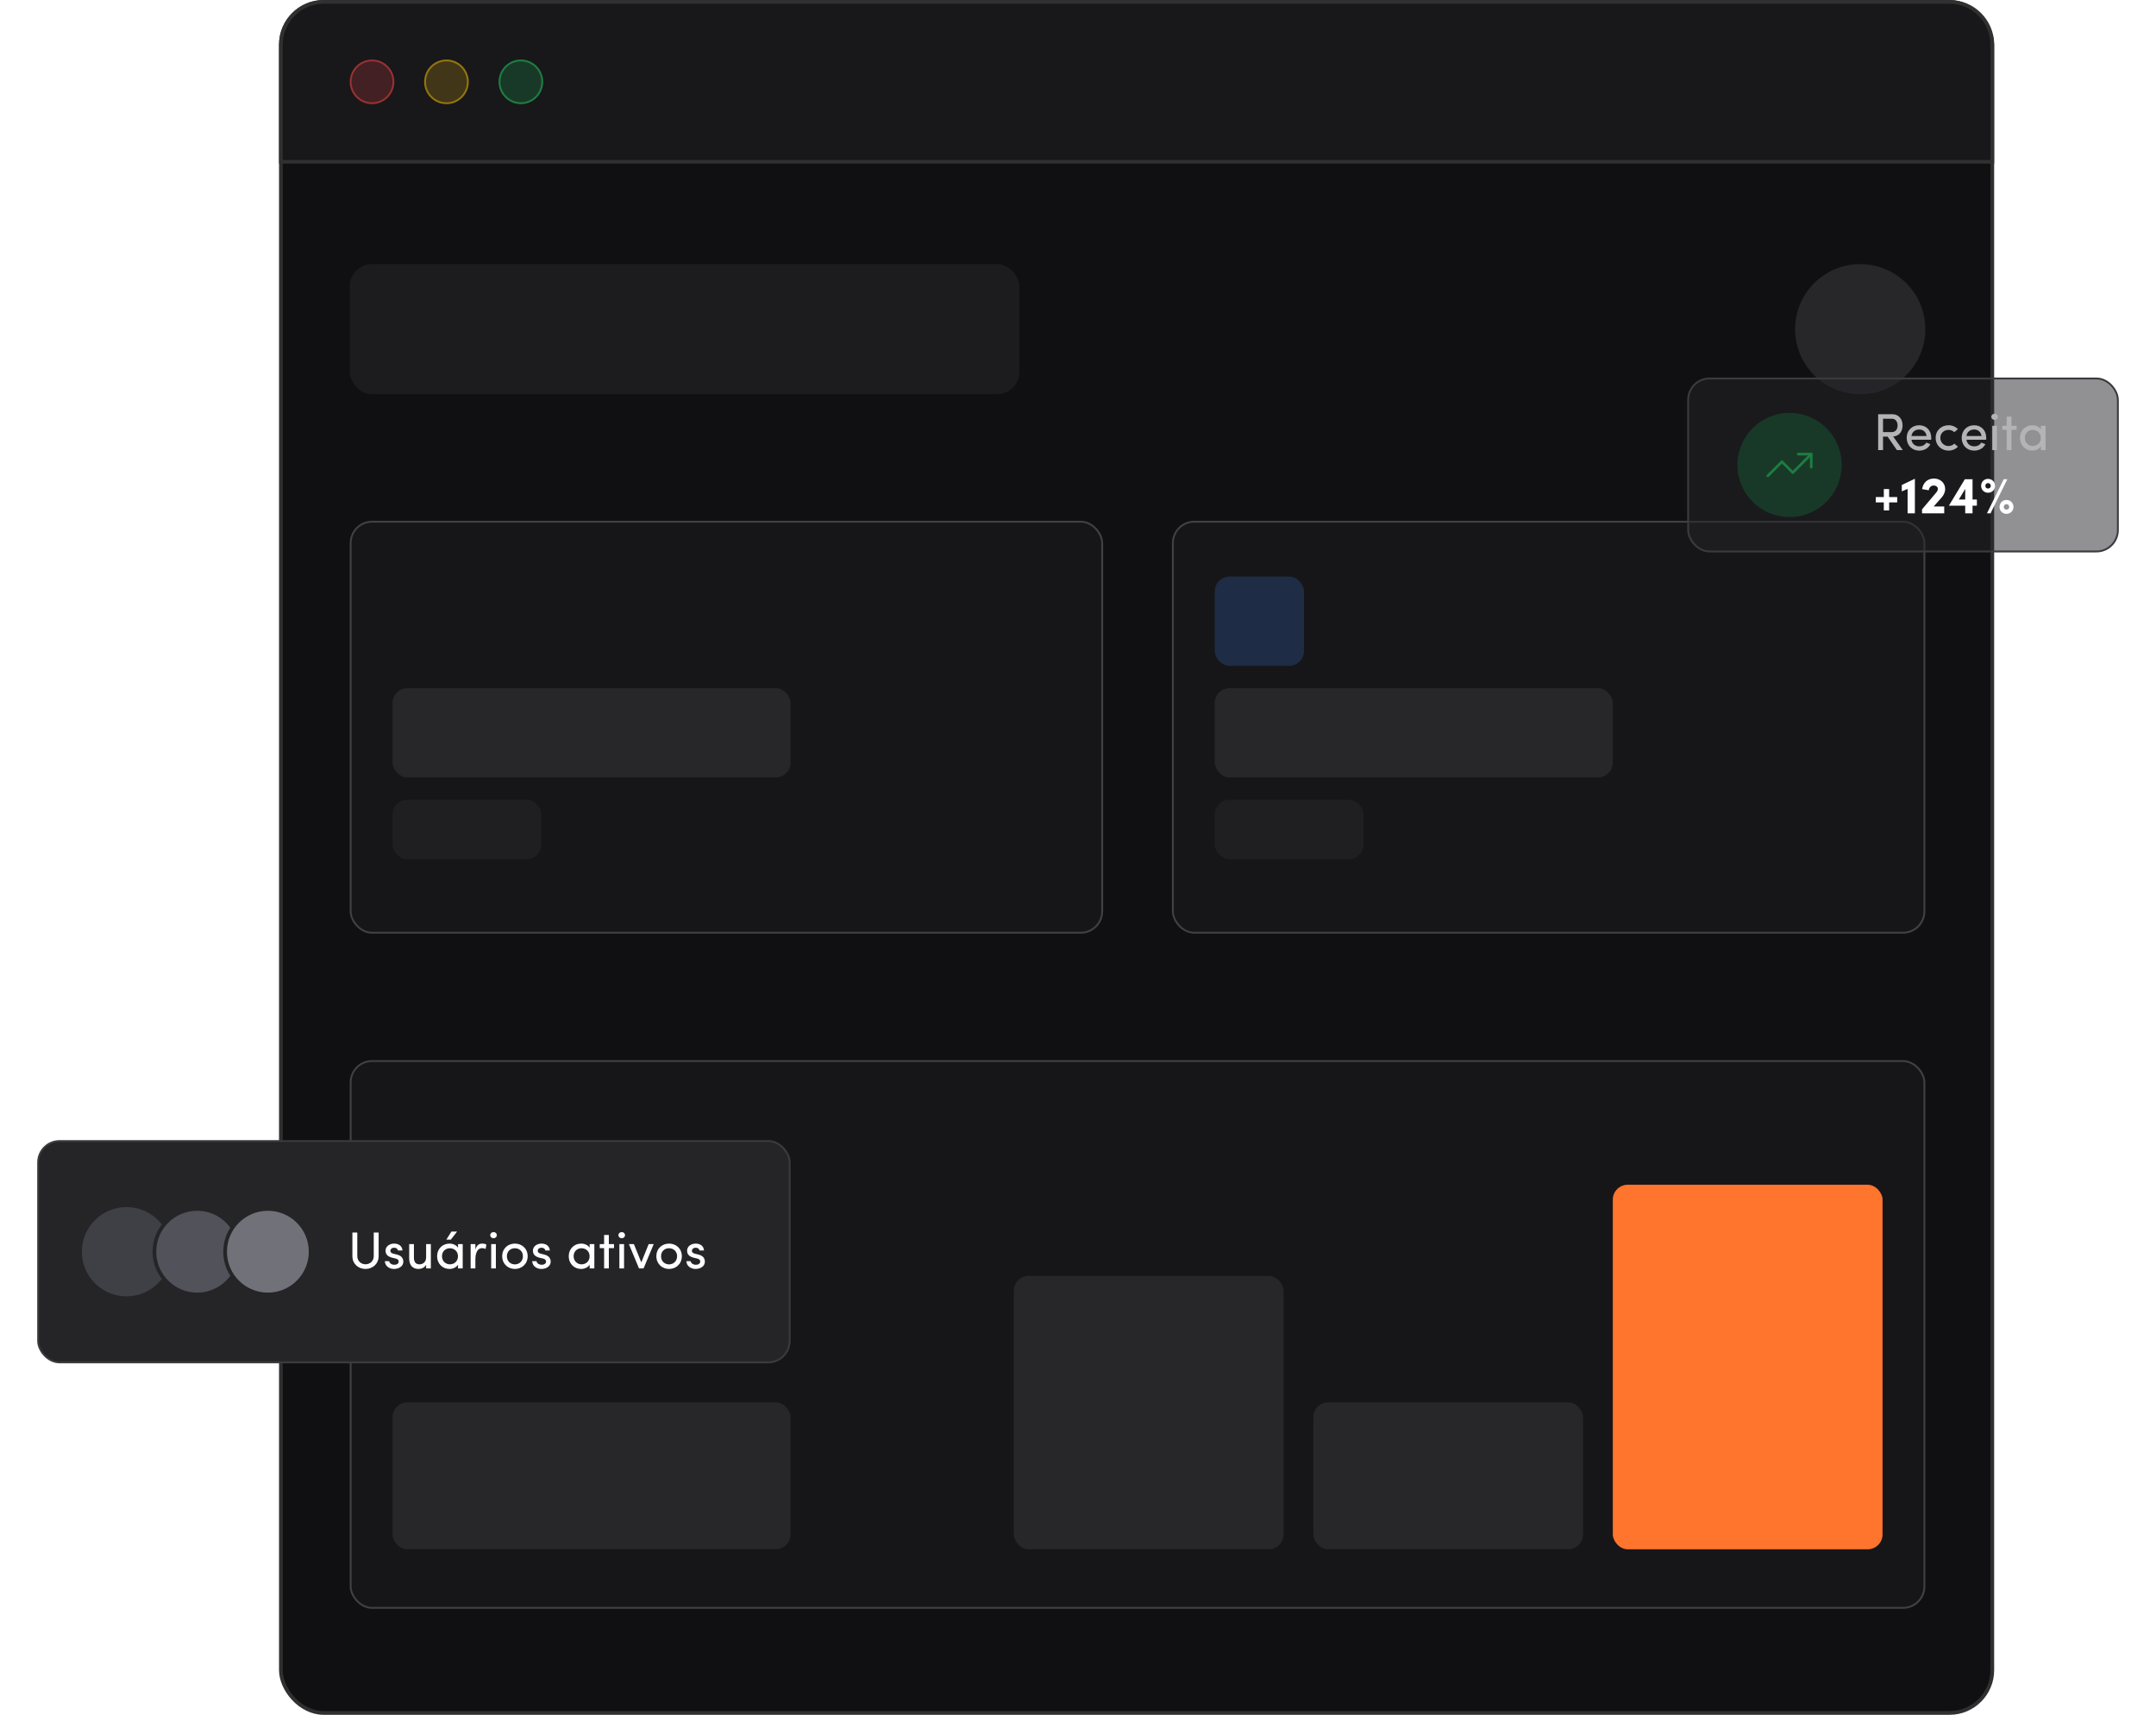 <svg width="1159" height="922" viewBox="0 0 1159 922" fill="none" xmlns="http://www.w3.org/2000/svg">
<rect x="151" y="1" width="920" height="920" rx="23" fill="#101012" stroke="#312F30" stroke-width="2"/>
<rect x="188" y="142" width="360" height="70" rx="12" fill="#1C1C1E"/>
<circle cx="1000" cy="177" r="35" fill="#27272A"/>
<rect x="188.5" y="570.5" width="846" height="294" rx="11.5" fill="#161619" stroke="#414141"/>
<rect x="211" y="754" width="214" height="79" rx="8" fill="#27272A"/>
<rect x="867" y="637" width="145" height="196" rx="8" fill="#FF752D"/>
<rect x="706" y="754" width="145" height="79" rx="8" fill="#27272A"/>
<rect x="545" y="686" width="145" height="147" rx="8" fill="#27272A"/>
<rect x="188.5" y="280.5" width="404" height="221" rx="11.5" fill="#161619" stroke="#414141"/>
<rect x="211" y="370" width="214" height="48" rx="8" fill="#27272A"/>
<rect x="211" y="430" width="80" height="32" rx="8" fill="#1F1F21"/>
<g filter="url(#filter0_d_21_73)">
<rect x="20.5" y="613.5" width="404" height="119" rx="11.5" fill="#252528" stroke="#3B3B3E"/>
<circle cx="68" cy="673" r="24" fill="#3F3F46"/>
<circle cx="106" cy="673" r="23" fill="#52525B" stroke="#252528" stroke-width="2"/>
<circle cx="144" cy="673" r="23" fill="#71717A" stroke="#252528" stroke-width="2"/>
<path d="M196.492 679.76C198.872 679.76 200.916 678.052 200.916 675.364V662.708H203.548V675.364C203.548 679.564 200.272 682.28 196.492 682.28C192.656 682.28 189.436 679.564 189.436 675.364V662.708H192.068V675.364C192.068 678.052 194.112 679.76 196.492 679.76ZM212.591 676.652L210.799 676.232C208.419 675.588 207.075 674.412 207.299 671.976C207.523 670.072 209.483 668.644 211.835 668.644C214.047 668.644 216.147 669.68 216.371 672.34H213.935C213.795 671.36 212.899 670.856 211.891 670.856C210.911 670.856 210.127 671.332 209.931 672.032C209.819 672.452 209.819 672.788 209.959 673.068C210.211 673.6 210.827 673.88 211.499 674.076L213.431 674.552C216.119 675.224 216.819 676.876 216.819 678.36C216.819 680.824 214.467 682.28 211.751 682.28C209.399 682.28 206.963 680.768 206.879 678.08H209.203C209.287 678.64 209.623 679.256 210.267 679.564C210.855 679.928 211.527 680.068 212.339 680.012C213.543 679.928 214.299 679.284 214.327 678.304C214.355 677.324 213.571 676.876 212.591 676.652ZM229.068 675.98V668.924H231.616V682H229.068V680.04C228.256 681.608 226.436 682.28 225.008 682.28C221.732 682.28 219.94 680.18 219.968 676.484V668.924H222.516V676.316C222.516 678.528 223.58 679.788 225.372 679.788C227.22 679.788 229.068 678.78 229.068 675.98ZM246.218 682V679.984C245.35 681.44 243.446 682.28 241.626 682.28C238.042 682.28 234.99 679.592 234.99 675.448C234.99 671.276 238.042 668.644 241.626 668.644C243.446 668.644 245.322 669.4 246.218 670.884V668.924H248.738V682H246.218ZM246.19 675.42C246.19 672.62 243.978 671.136 241.85 671.136C239.498 671.136 237.594 672.844 237.594 675.42C237.594 677.996 239.498 679.788 241.85 679.788C244.174 679.788 246.19 678.192 246.19 675.42ZM245.714 662.176L242.382 666.488H239.946L242.662 662.176H245.714ZM255.551 677.24V682H253.003V668.924H255.551V671.864C256.223 669.54 257.483 668.644 259.191 668.644C260.115 668.644 261.095 668.896 261.459 669.148L261.067 671.528C260.367 671.192 259.667 671.08 259.135 671.08C256.615 671.08 255.551 673.768 255.551 677.24ZM266.57 668.924V682H264.05V668.924H266.57ZM263.546 664.108C263.546 663.128 264.33 662.456 265.31 662.456C266.29 662.456 267.074 663.128 267.074 664.108C267.074 665.088 266.29 665.76 265.31 665.76C264.33 665.76 263.546 665.088 263.546 664.108ZM276.795 682.28C273.071 682.28 269.963 679.564 269.963 675.42C269.963 671.276 273.071 668.644 276.795 668.644C280.519 668.644 283.655 671.276 283.655 675.42C283.655 679.564 280.519 682.28 276.795 682.28ZM276.795 679.816C279.119 679.816 281.107 678.108 281.107 675.42C281.107 672.788 279.119 671.136 276.795 671.136C274.415 671.136 272.483 672.788 272.483 675.42C272.483 678.108 274.415 679.816 276.795 679.816ZM291.806 676.652L290.014 676.232C287.634 675.588 286.29 674.412 286.514 671.976C286.738 670.072 288.698 668.644 291.05 668.644C293.262 668.644 295.362 669.68 295.586 672.34H293.15C293.01 671.36 292.114 670.856 291.106 670.856C290.126 670.856 289.342 671.332 289.146 672.032C289.034 672.452 289.034 672.788 289.174 673.068C289.426 673.6 290.042 673.88 290.714 674.076L292.646 674.552C295.334 675.224 296.034 676.876 296.034 678.36C296.034 680.824 293.682 682.28 290.966 682.28C288.614 682.28 286.178 680.768 286.094 678.08H288.418C288.502 678.64 288.838 679.256 289.482 679.564C290.07 679.928 290.742 680.068 291.554 680.012C292.758 679.928 293.514 679.284 293.542 678.304C293.57 677.324 292.786 676.876 291.806 676.652ZM316.984 682V679.984C316.116 681.44 314.212 682.28 312.392 682.28C308.808 682.28 305.756 679.592 305.756 675.448C305.756 671.276 308.808 668.644 312.392 668.644C314.212 668.644 316.088 669.4 316.984 670.884V668.924H319.504V682H316.984ZM316.956 675.42C316.956 672.62 314.744 671.136 312.616 671.136C310.264 671.136 308.36 672.844 308.36 675.42C308.36 677.996 310.264 679.788 312.616 679.788C314.94 679.788 316.956 678.192 316.956 675.42ZM327.297 668.924H330.069V671.08H327.297V682H324.749V671.08H322.397V668.924H324.749V663.996H327.297V668.924ZM335.476 668.924V682H332.956V668.924H335.476ZM332.452 664.108C332.452 663.128 333.236 662.456 334.216 662.456C335.196 662.456 335.98 663.128 335.98 664.108C335.98 665.088 335.196 665.76 334.216 665.76C333.236 665.76 332.452 665.088 332.452 664.108ZM338.085 668.924H340.773L344.749 678.752L348.697 668.924H351.413L345.953 682H345.981H343.517L338.085 668.924ZM359.674 682.28C355.95 682.28 352.842 679.564 352.842 675.42C352.842 671.276 355.95 668.644 359.674 668.644C363.398 668.644 366.534 671.276 366.534 675.42C366.534 679.564 363.398 682.28 359.674 682.28ZM359.674 679.816C361.998 679.816 363.986 678.108 363.986 675.42C363.986 672.788 361.998 671.136 359.674 671.136C357.294 671.136 355.362 672.788 355.362 675.42C355.362 678.108 357.294 679.816 359.674 679.816ZM374.685 676.652L372.893 676.232C370.513 675.588 369.169 674.412 369.393 671.976C369.617 670.072 371.577 668.644 373.929 668.644C376.141 668.644 378.241 669.68 378.465 672.34H376.029C375.889 671.36 374.993 670.856 373.985 670.856C373.005 670.856 372.221 671.332 372.025 672.032C371.913 672.452 371.913 672.788 372.053 673.068C372.305 673.6 372.921 673.88 373.593 674.076L375.525 674.552C378.213 675.224 378.913 676.876 378.913 678.36C378.913 680.824 376.561 682.28 373.845 682.28C371.493 682.28 369.057 680.768 368.973 678.08H371.297C371.381 678.64 371.717 679.256 372.361 679.564C372.949 679.928 373.621 680.068 374.433 680.012C375.637 679.928 376.393 679.284 376.421 678.304C376.449 677.324 375.665 676.876 374.685 676.652Z" fill="white"/>
</g>
<rect x="630.5" y="280.5" width="404" height="221" rx="11.5" fill="#161619" stroke="#414141"/>
<rect x="653" y="370" width="214" height="48" rx="8" fill="#27272A"/>
<rect x="653" y="310" width="48" height="48" rx="8" fill="#1E2C45"/>
<rect x="653" y="430" width="80" height="32" rx="8" fill="#1F1F21"/>
<path d="M174 1H1048C1060.7 1 1071 11.297 1071 24V87H151V24C151 11.297 161.297 1 174 1Z" fill="#18171A"/>
<path d="M174 1H1048C1060.7 1 1071 11.297 1071 24V87H151V24C151 11.297 161.297 1 174 1Z" stroke="#312F30" stroke-width="2"/>
<circle cx="200" cy="44" r="11.5" fill="#422023" stroke="#973132"/>
<circle cx="240" cy="44" r="11.5" fill="#413617" stroke="#93740F"/>
<circle cx="280" cy="44" r="11.5" fill="#193928" stroke="#1D7D41"/>
<g filter="url(#filter1_d_21_73)">
<rect x="907.5" y="203.5" width="231" height="93" rx="11.5" fill="#252528" fill-opacity="0.5" stroke="#3B3B3E"/>
<circle cx="962" cy="250" r="28" fill="#193928"/>
<path d="M966.667 244.167H973.667V251.167" stroke="#1D7D41" stroke-width="1.4" stroke-linecap="round" stroke-linejoin="round"/>
<path d="M973.667 244.167L963.75 254.083L957.917 248.25L950.333 255.833" stroke="#1D7D41" stroke-width="1.4" stroke-linecap="round" stroke-linejoin="round"/>
<path d="M1017.72 234.692L1022.88 242H1019.71L1014.73 234.776H1012.26V242H1009.63V222.708H1017.05C1021.11 222.708 1022.76 225.732 1022.76 228.756C1022.76 231.612 1021.34 234.384 1017.72 234.692ZM1016.97 225.144H1012.26V232.34H1016.86C1019.21 232.34 1020.08 230.548 1020.08 228.756C1020.08 226.992 1019.21 225.144 1016.97 225.144ZM1027.54 234.44H1035.66C1035.35 232.228 1033.81 230.94 1031.69 230.94C1029.53 230.94 1027.85 232.228 1027.54 234.44ZM1038.18 235.42C1038.18 235.728 1038.18 236.12 1038.15 236.428H1027.54C1027.85 238.64 1029.53 239.984 1031.77 239.984C1033.34 239.984 1034.77 239.284 1035.52 237.968C1036.19 238.276 1037.01 238.5 1037.71 238.808C1036.59 241.132 1034.23 242.28 1031.69 242.28C1027.96 242.28 1024.99 239.564 1024.99 235.42C1024.99 231.276 1027.96 228.644 1031.69 228.644C1035.41 228.644 1038.18 231.276 1038.18 235.42ZM1040.55 235.42C1040.55 231.276 1043.74 228.644 1047.47 228.644C1049.48 228.644 1051.28 229.4 1052.51 230.744L1050.58 232.368C1049.79 231.584 1048.67 231.136 1047.47 231.136C1045.12 231.136 1043.07 232.788 1043.07 235.42C1043.07 238.024 1045.12 239.816 1047.47 239.816C1048.67 239.816 1049.79 239.34 1050.58 238.528L1052.54 240.152C1051.3 241.496 1049.48 242.28 1047.47 242.28C1043.74 242.28 1040.55 239.564 1040.55 235.42ZM1057.1 234.44H1065.22C1064.91 232.228 1063.37 230.94 1061.24 230.94C1059.09 230.94 1057.41 232.228 1057.1 234.44ZM1067.74 235.42C1067.74 235.728 1067.74 236.12 1067.71 236.428H1057.1C1057.41 238.64 1059.09 239.984 1061.33 239.984C1062.9 239.984 1064.32 239.284 1065.08 237.968C1065.75 238.276 1066.56 238.5 1067.26 238.808C1066.14 241.132 1063.79 242.28 1061.24 242.28C1057.52 242.28 1054.55 239.564 1054.55 235.42C1054.55 231.276 1057.52 228.644 1061.24 228.644C1064.97 228.644 1067.74 231.276 1067.74 235.42ZM1073.5 228.924V242H1070.98V228.924H1073.5ZM1070.48 224.108C1070.48 223.128 1071.26 222.456 1072.24 222.456C1073.22 222.456 1074 223.128 1074 224.108C1074 225.088 1073.22 225.76 1072.24 225.76C1071.26 225.76 1070.48 225.088 1070.48 224.108ZM1081.29 228.924H1084.06V231.08H1081.29V242H1078.74V231.08H1076.39V228.924H1078.74V223.996H1081.29V228.924ZM1097.12 242V239.984C1096.25 241.44 1094.34 242.28 1092.52 242.28C1088.94 242.28 1085.89 239.592 1085.89 235.448C1085.89 231.276 1088.94 228.644 1092.52 228.644C1094.34 228.644 1096.22 229.4 1097.12 230.884V228.924H1099.64V242H1097.12ZM1097.09 235.42C1097.09 232.62 1094.88 231.136 1092.75 231.136C1090.4 231.136 1088.49 232.844 1088.49 235.42C1088.49 237.996 1090.4 239.788 1092.75 239.788C1095.07 239.788 1097.09 238.192 1097.09 235.42Z" fill="#B4B4B4"/>
<path d="M1015.54 270.12V274.46H1012.68V270.12H1008.37V267.264H1012.68V262.952H1015.54V267.264H1019.88V270.12H1015.54ZM1029.39 257.408V276H1025.47V262.868L1022.34 264.212V260.768L1029.39 257.408ZM1045.16 276H1033.23V273.872L1040.76 264.94C1041.32 264.296 1041.74 263.568 1041.74 262.868C1041.74 261.888 1040.9 261.048 1039.44 261.048C1038.02 261.048 1037.06 262.14 1036.84 263.596L1033.26 262.98C1033.82 259.48 1036.17 257.296 1039.67 257.296C1042.92 257.296 1045.66 259.592 1045.66 262.868C1045.66 264.66 1044.85 266.256 1043.73 267.516L1039.5 272.304H1045.16V276ZM1053.02 268.58H1056.44V262.868L1053.02 268.58ZM1062.71 271.884H1060.38V276H1056.44V271.884H1047.67L1056.24 257.66H1060.38V268.58H1062.71V271.884ZM1077.14 257.66H1079.08L1070.06 276H1068.13L1077.14 257.66ZM1064.99 261.216C1064.99 259.116 1066.59 257.464 1068.72 257.464C1070.82 257.464 1072.47 259.116 1072.47 261.216C1072.47 263.344 1070.82 264.94 1068.72 264.94C1066.59 264.94 1064.99 263.344 1064.99 261.216ZM1067.26 261.216C1067.26 262.084 1067.85 262.672 1068.72 262.672C1069.53 262.672 1070.2 262.084 1070.2 261.216C1070.2 260.404 1069.53 259.732 1068.72 259.732C1067.85 259.732 1067.26 260.404 1067.26 261.216ZM1074.9 272.556C1074.9 270.456 1076.5 268.804 1078.63 268.804C1080.73 268.804 1082.38 270.456 1082.38 272.556C1082.38 274.684 1080.73 276.28 1078.63 276.28C1076.5 276.28 1074.9 274.684 1074.9 272.556ZM1077.17 272.556C1077.17 273.424 1077.76 274.012 1078.63 274.012C1079.44 274.012 1080.11 273.424 1080.11 272.556C1080.11 271.744 1079.44 271.072 1078.63 271.072C1077.76 271.072 1077.17 271.744 1077.17 272.556Z" fill="white"/>
</g>
<defs>
<filter id="filter0_d_21_73" x="0" y="593" width="445" height="160" filterUnits="userSpaceOnUse" color-interpolation-filters="sRGB">
<feFlood flood-opacity="0" result="BackgroundImageFix"/>
<feColorMatrix in="SourceAlpha" type="matrix" values="0 0 0 0 0 0 0 0 0 0 0 0 0 0 0 0 0 0 127 0" result="hardAlpha"/>
<feOffset/>
<feGaussianBlur stdDeviation="10"/>
<feComposite in2="hardAlpha" operator="out"/>
<feColorMatrix type="matrix" values="0 0 0 0 0 0 0 0 0 0 0 0 0 0 0 0 0 0 0.5 0"/>
<feBlend mode="normal" in2="BackgroundImageFix" result="effect1_dropShadow_21_73"/>
<feBlend mode="normal" in="SourceGraphic" in2="effect1_dropShadow_21_73" result="shape"/>
</filter>
<filter id="filter1_d_21_73" x="887" y="183" width="272" height="134" filterUnits="userSpaceOnUse" color-interpolation-filters="sRGB">
<feFlood flood-opacity="0" result="BackgroundImageFix"/>
<feColorMatrix in="SourceAlpha" type="matrix" values="0 0 0 0 0 0 0 0 0 0 0 0 0 0 0 0 0 0 127 0" result="hardAlpha"/>
<feOffset/>
<feGaussianBlur stdDeviation="10"/>
<feComposite in2="hardAlpha" operator="out"/>
<feColorMatrix type="matrix" values="0 0 0 0 0 0 0 0 0 0 0 0 0 0 0 0 0 0 0.5 0"/>
<feBlend mode="normal" in2="BackgroundImageFix" result="effect1_dropShadow_21_73"/>
<feBlend mode="normal" in="SourceGraphic" in2="effect1_dropShadow_21_73" result="shape"/>
</filter>
</defs>
</svg>
